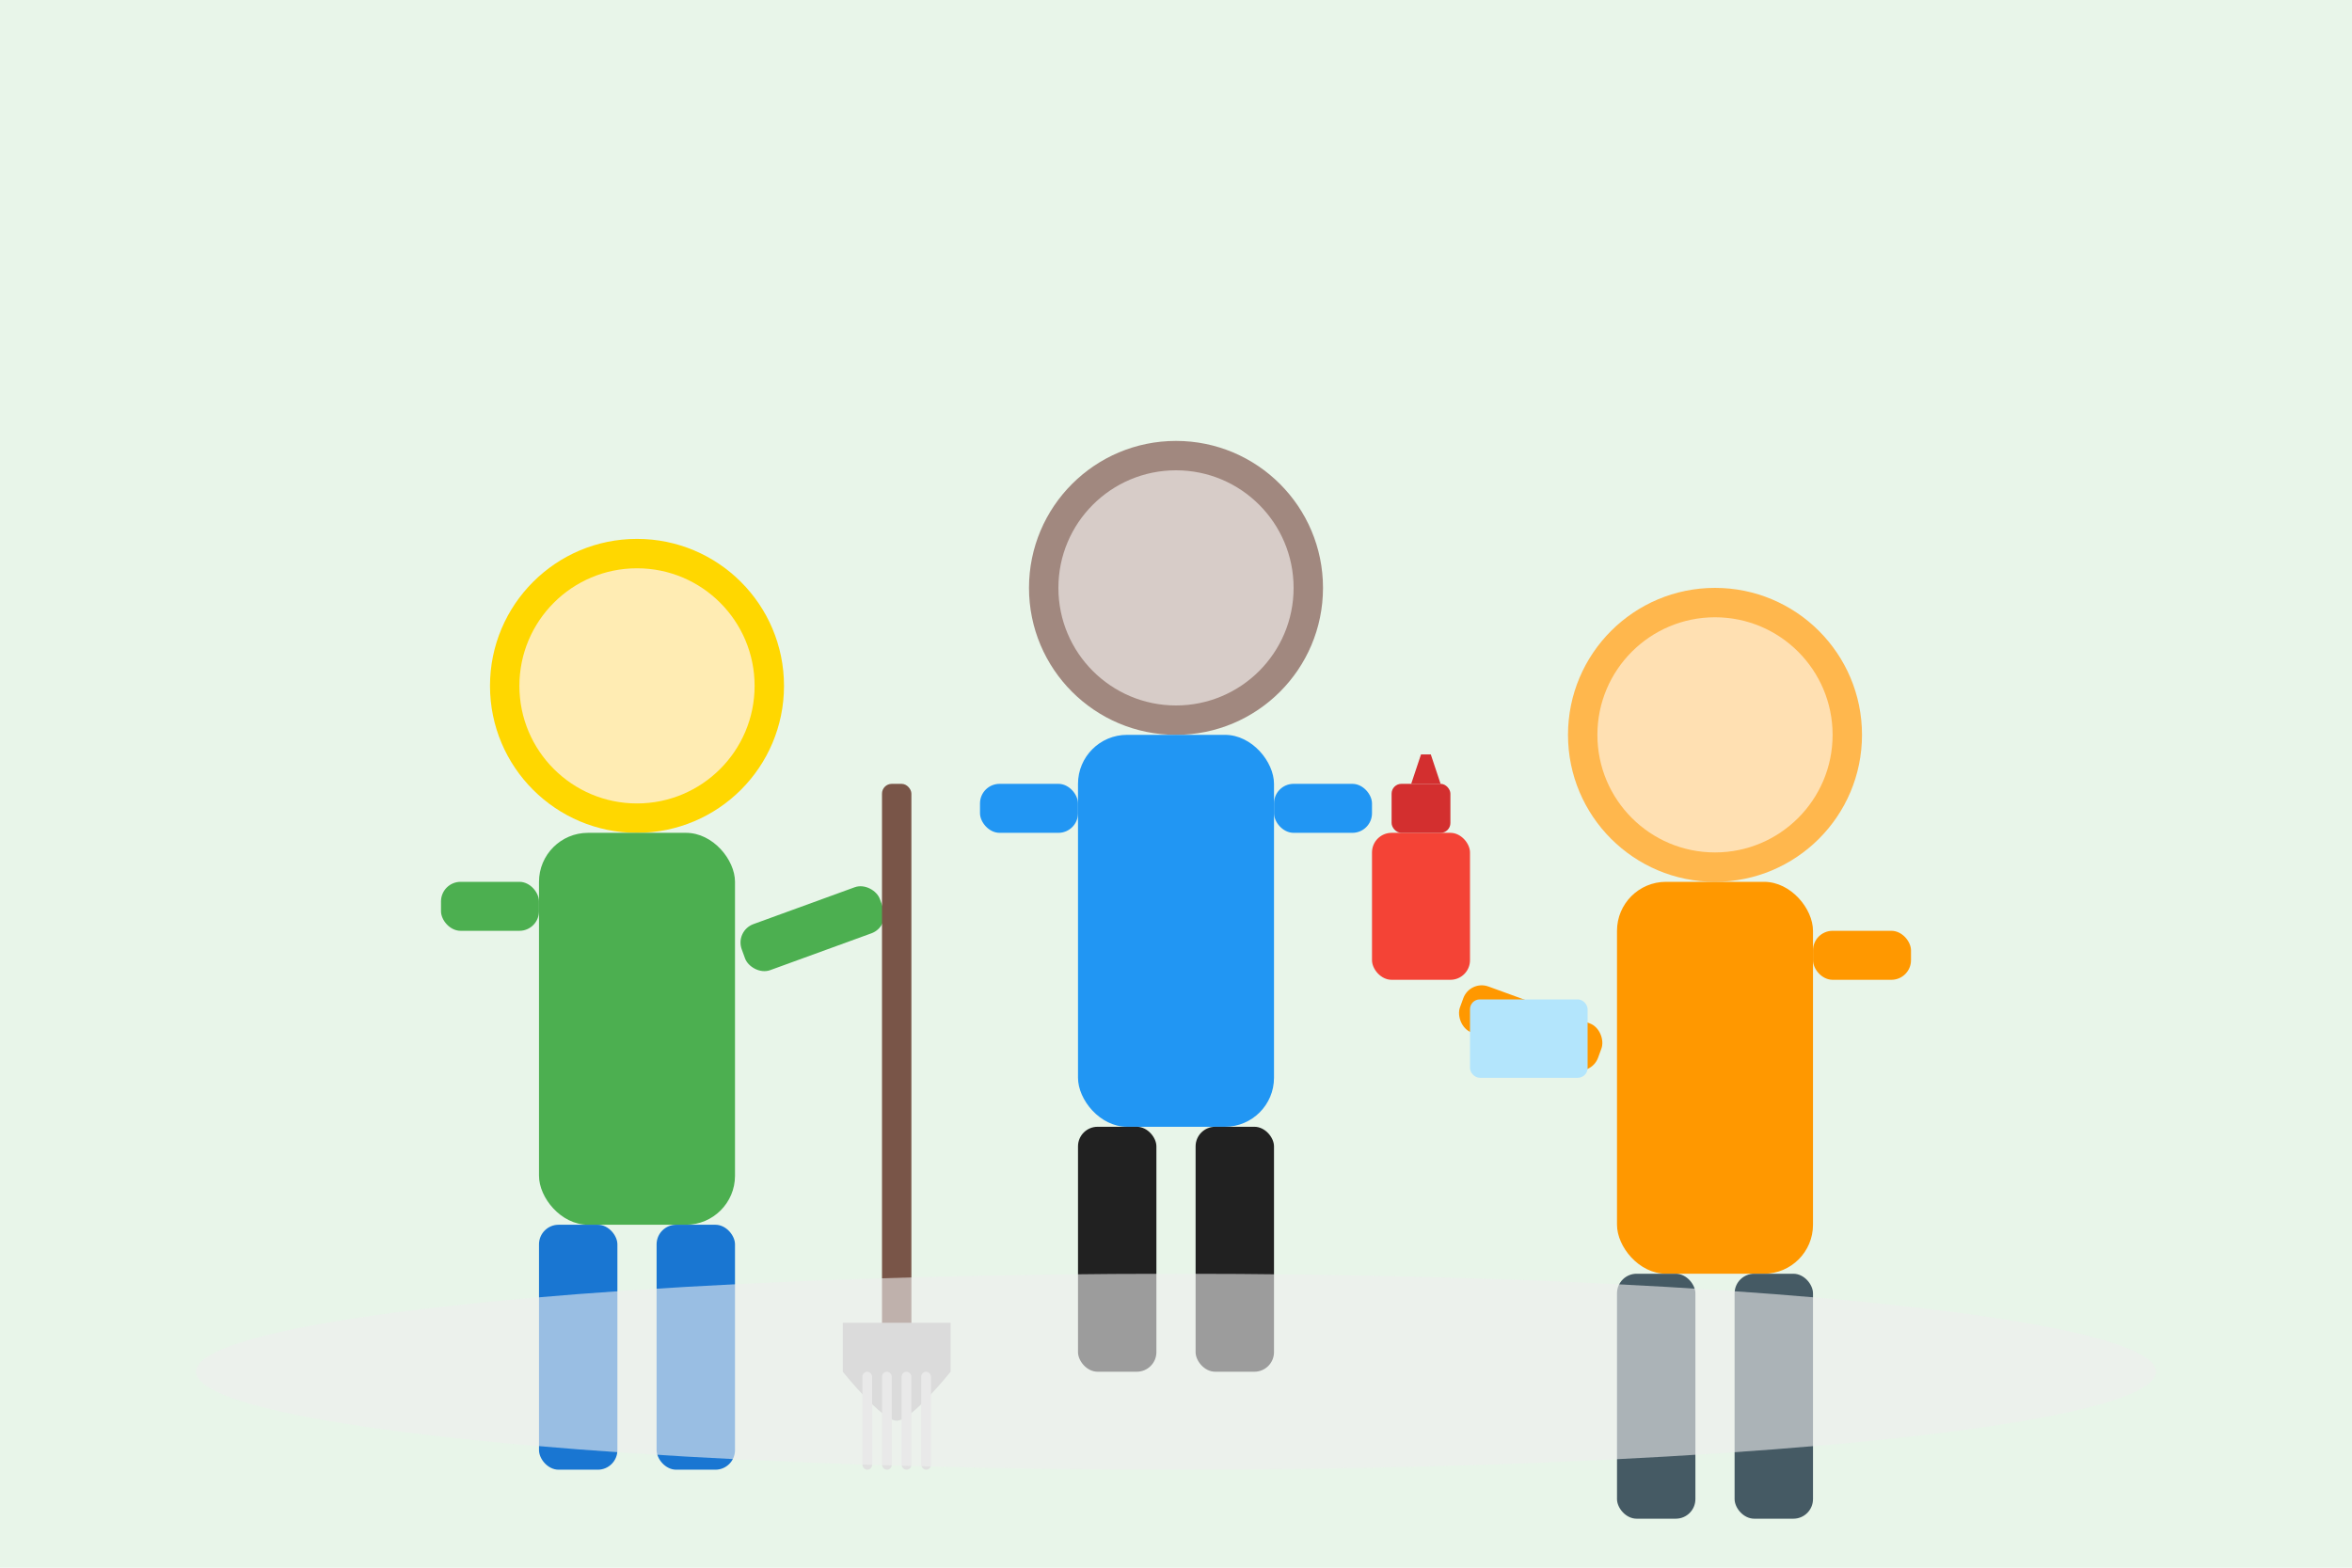 <svg xmlns="http://www.w3.org/2000/svg" viewBox="0 0 240 160" width="100%" height="100%">
  <!-- Background -->
  <rect width="240" height="160" fill="#e8f5e9" />
  
  <!-- Cleaning Team -->
  <!-- Person 1 (left) -->
  <g transform="translate(40, 50)">
    <!-- Head -->
    <circle cx="25" cy="20" r="15" fill="#ffd700" />
    <circle cx="25" cy="20" r="12" fill="#ffecb3" />
    
    <!-- Body -->
    <rect x="15" y="35" width="20" height="40" rx="5" fill="#4caf50" />
    
    <!-- Arms -->
    <rect x="5" y="40" width="10" height="5" rx="2" fill="#4caf50" />
    <rect x="35" y="45" width="15" height="5" rx="2" fill="#4caf50" transform="rotate(-20, 35, 45)" />
    
    <!-- Legs -->
    <rect x="15" y="75" width="8" height="25" rx="2" fill="#1976d2" />
    <rect x="27" y="75" width="8" height="25" rx="2" fill="#1976d2" />
    
    <!-- Cleaning tool (mop) -->
    <rect x="50" y="30" width="3" height="60" rx="1" fill="#795548" />
    <path d="M46,85 L57,85 L57,90 C57,90 53,95 51.5,95 C50,95 46,90 46,90 Z" fill="#bdbdbd" />
    <rect x="48" y="90" width="1" height="10" rx="0.5" fill="#e0e0e0" />
    <rect x="50" y="90" width="1" height="10" rx="0.5" fill="#e0e0e0" />
    <rect x="52" y="90" width="1" height="10" rx="0.5" fill="#e0e0e0" />
    <rect x="54" y="90" width="1" height="10" rx="0.5" fill="#e0e0e0" />
  </g>
  
  <!-- Person 2 (middle) -->
  <g transform="translate(95, 40)">
    <!-- Head -->
    <circle cx="25" cy="20" r="15" fill="#a1887f" />
    <circle cx="25" cy="20" r="12" fill="#d7ccc8" />
    
    <!-- Body -->
    <rect x="15" y="35" width="20" height="40" rx="5" fill="#2196f3" />
    
    <!-- Arms -->
    <rect x="5" y="40" width="10" height="5" rx="2" fill="#2196f3" />
    <rect x="35" y="40" width="10" height="5" rx="2" fill="#2196f3" />
    
    <!-- Legs -->
    <rect x="15" y="75" width="8" height="25" rx="2" fill="#212121" />
    <rect x="27" y="75" width="8" height="25" rx="2" fill="#212121" />
    
    <!-- Spray bottle -->
    <rect x="45" y="45" width="10" height="15" rx="2" fill="#f44336" />
    <rect x="47" y="40" width="6" height="5" rx="1" fill="#d32f2f" />
    <path d="M50,37 L51,37 L52,40 L49,40 Z" fill="#d32f2f" />
  </g>
  
  <!-- Person 3 (right) -->
  <g transform="translate(150, 55)">
    <!-- Head -->
    <circle cx="25" cy="20" r="15" fill="#ffb74d" />
    <circle cx="25" cy="20" r="12" fill="#ffe0b2" />
    
    <!-- Body -->
    <rect x="15" y="35" width="20" height="40" rx="5" fill="#ff9800" />
    
    <!-- Arms -->
    <rect x="0" y="45" width="15" height="5" rx="2" fill="#ff9800" transform="rotate(20, 0, 45)" />
    <rect x="35" y="40" width="10" height="5" rx="2" fill="#ff9800" />
    
    <!-- Legs -->
    <rect x="15" y="75" width="8" height="25" rx="2" fill="#455a64" />
    <rect x="27" y="75" width="8" height="25" rx="2" fill="#455a64" />
    
    <!-- Cleaning cloth -->
    <rect x="0" y="47" width="12" height="8" rx="1" fill="#b3e5fc" />
  </g>
  
  <!-- Floor shine -->
  <ellipse cx="120" cy="140" rx="100" ry="10" fill="#eeeeee" opacity="0.6" />
</svg>
